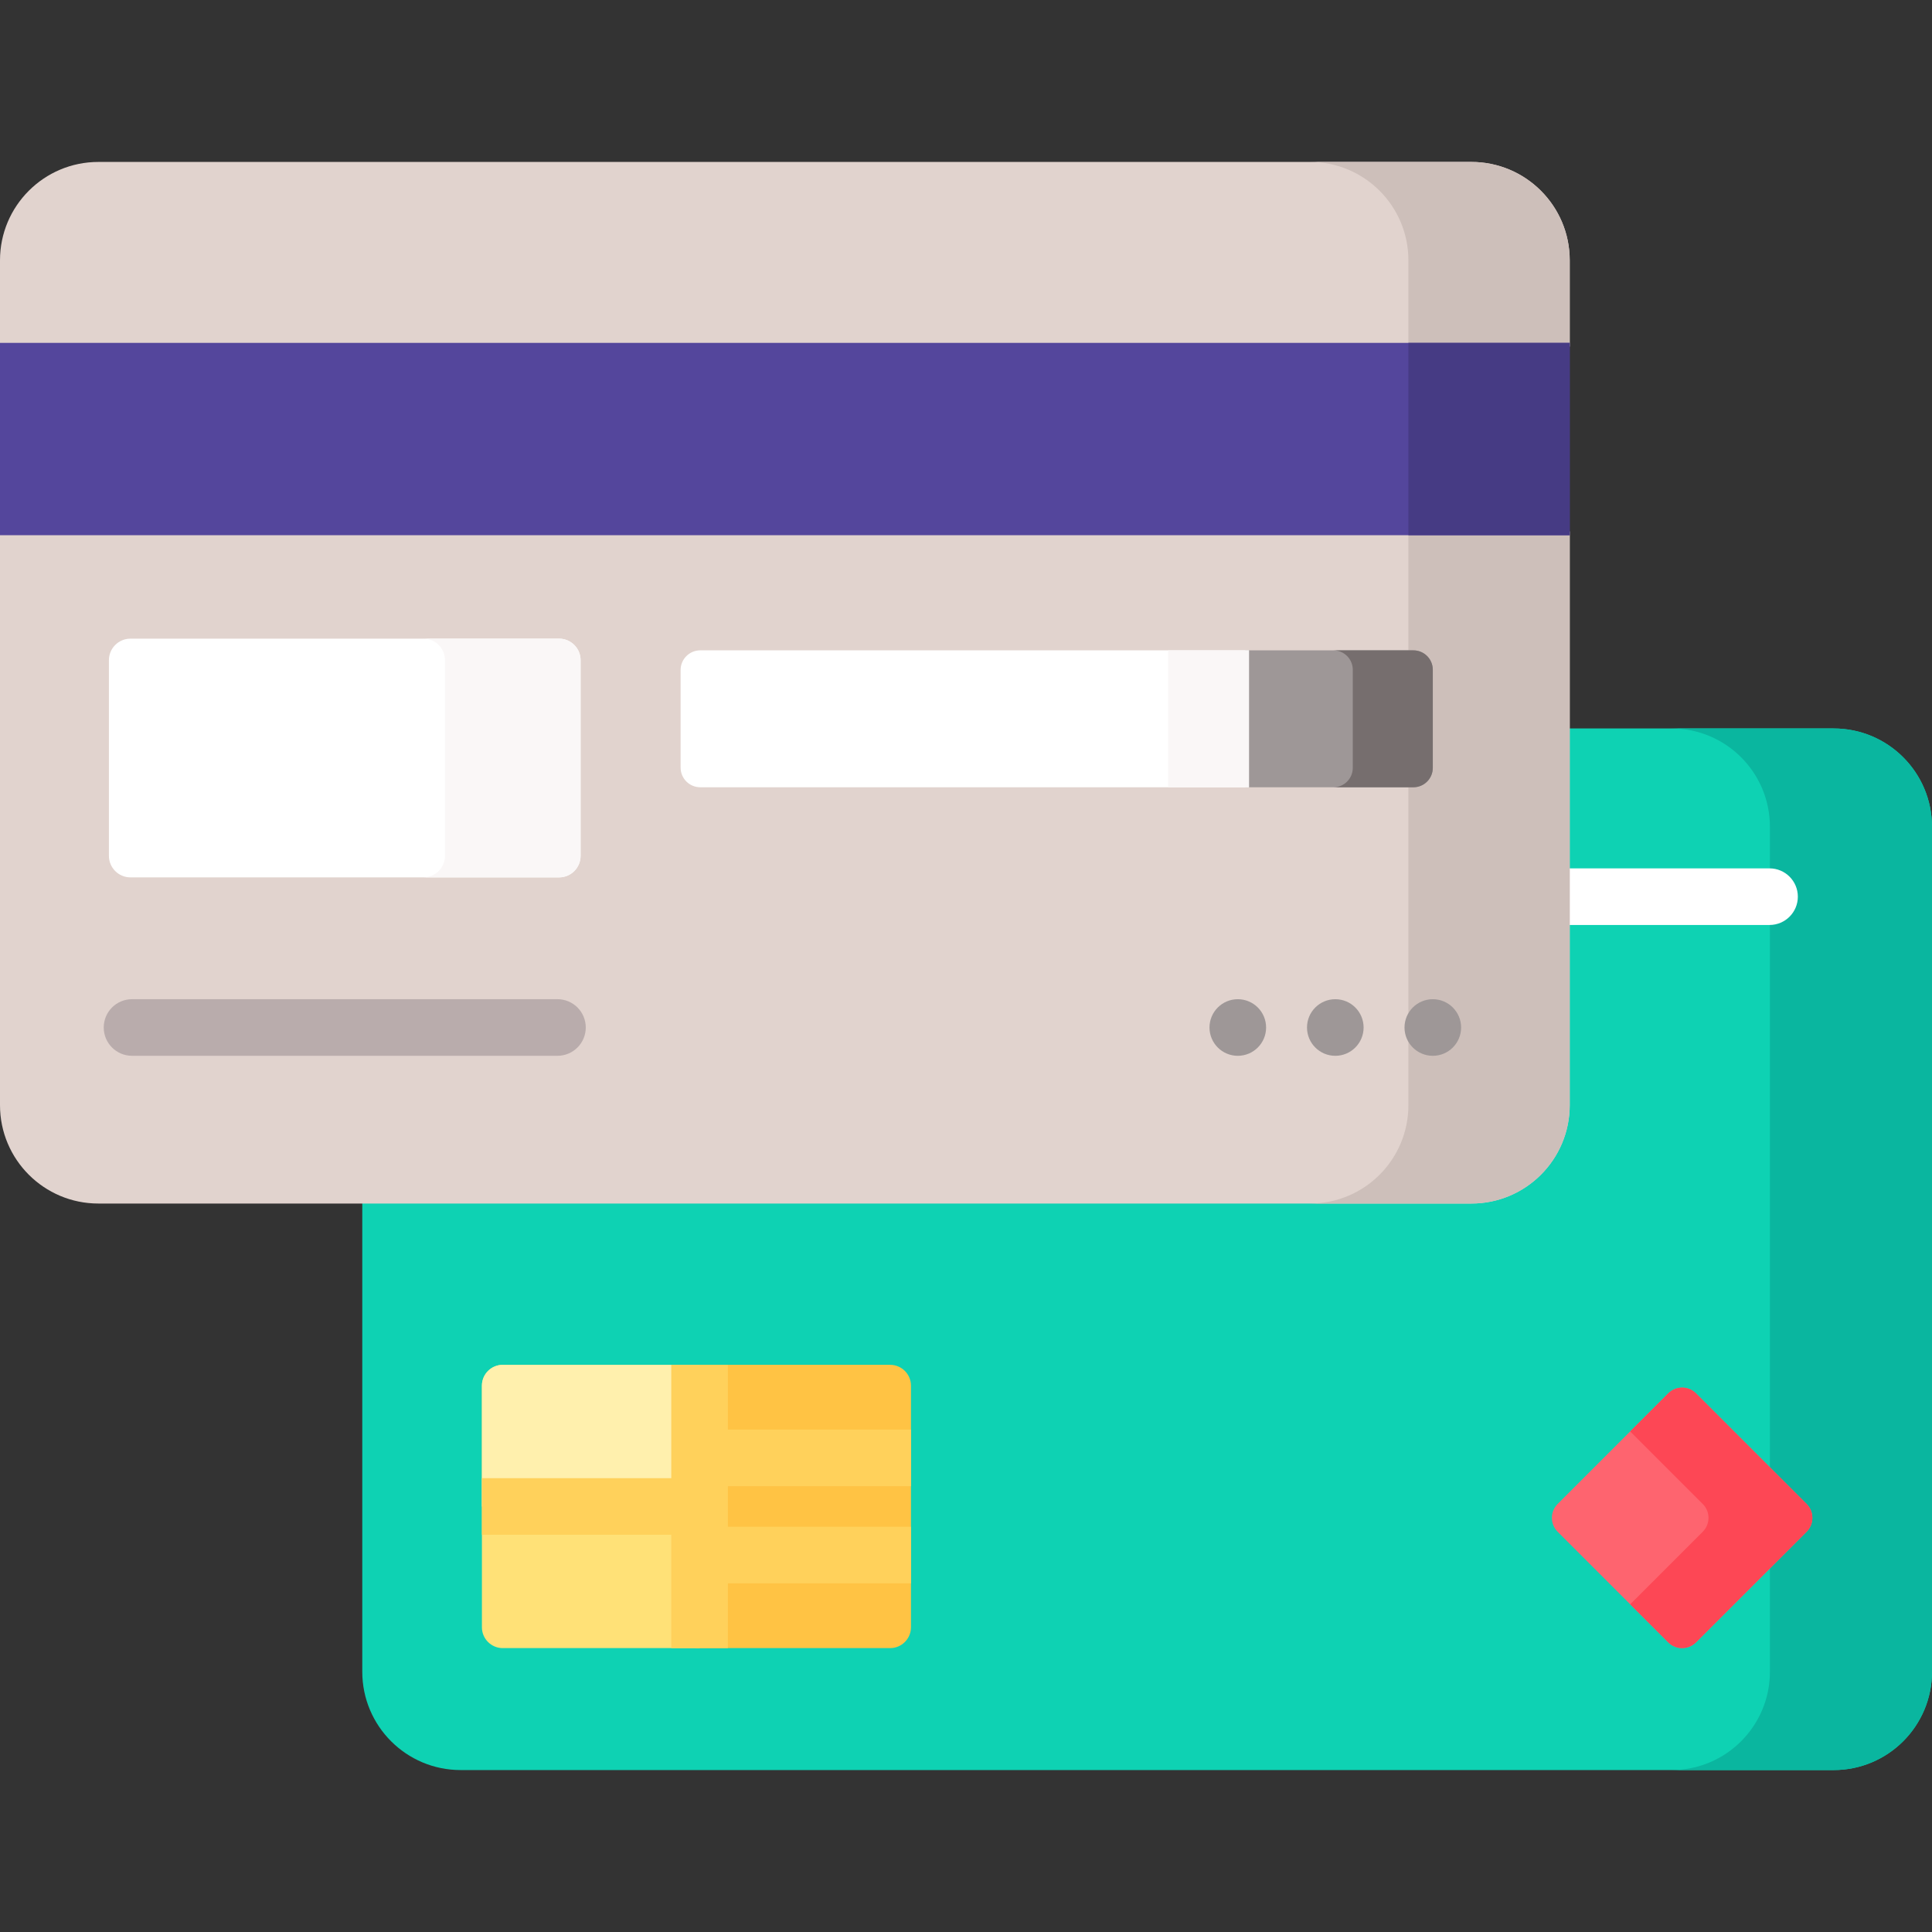 <?xml version="1.0" encoding="UTF-8"?>
<svg xmlns="http://www.w3.org/2000/svg" id="Capa_1" height="512" viewBox="0 0 512 512" width="512">
  <rect x="0" y="0" width="512" height="512" fill="#333333" stroke="none"/>
  <g>
    <g>
      <path d="m485.935 193.051h-70.984v99.834c0 13.797-11.225 25.022-25.022 25.022h-293.922v125.112c0 14.395 11.67 26.065 26.065 26.065h363.864c14.395 0 26.065-11.67 26.065-26.065v-223.904c-.001-14.395-11.671-26.064-26.066-26.064z" fill="#0ed2b3"></path>
    </g>
    <g>
      <path d="m485.935 193.051h-42.952c14.395 0 26.065 11.67 26.065 26.065v223.903c0 14.395-11.67 26.065-26.065 26.065h42.952c14.395 0 26.065-11.67 26.065-26.065v-223.904c0-14.395-11.67-26.064-26.065-26.064z" fill="#0ab69f"></path>
    </g>
    <path d="m468.947 230.127h-53.997v15h53.997c4.142 0 7.5-3.358 7.5-7.5s-3.358-7.5-7.5-7.5z" fill="#fff"></path>
    <g>
      <g>
        <g>
          <path d="m442.094 369.262-29.301 29.301c-2.036 2.036-2.036 5.336 0 7.372l29.301 29.301c2.036 2.036 5.336 2.036 7.372 0l29.301-29.301c2.036-2.036 2.036-5.336 0-7.372l-29.301-29.301c-2.036-2.036-5.337-2.036-7.372 0z" fill="#fe646f"></path>
        </g>
        <g>
          <path d="m478.766 398.563-29.301-29.301c-2.036-2.036-5.336-2.036-7.372 0l-10.076 10.076 19.225 19.225c2.036 2.036 2.036 5.336 0 7.372l-19.225 19.225 10.076 10.076c2.036 2.036 5.336 2.036 7.372 0l29.301-29.301c2.036-2.036 2.036-5.337 0-7.372z" fill="#fd4755"></path>
        </g>
      </g>
      <g>
        <g>
          <path d="m235.897 361.696h-51.499v75.067h51.499c3.048 0 5.52-2.471 5.52-5.52v-64.027c0-3.049-2.471-5.52-5.52-5.52z" fill="#ffc344"></path>
        </g>
        <g>
          <path d="m133.233 361.696c-3.048 0-5.52 2.471-5.52 5.52v64.027c0 3.048 2.471 5.52 5.52 5.52h52.166v-75.066h-52.166z" fill="#ffe177"></path>
        </g>
        <g>
          <path d="m133.233 361.696c-3.048 0-5.52 2.471-5.52 5.52v32.014h57.685v-37.533h-52.165z" fill="#fff0ad"></path>
        </g>
        <path d="m241.417 393.852v-15h-48.519v-17.156h-15v30.033h-50.185v15h50.185v30.033h15v-17.156h48.519v-15h-48.519v-10.754z" fill="#ffd15b"></path>
      </g>
    </g>
    <g>
      <g fill="#e1d3ce">
        <path d="m415.993 91.866v-22.885c0-14.395-11.67-26.065-26.065-26.065h-363.863c-14.395.001-26.065 11.67-26.065 26.065v22.885z"></path>
        <path d="m0 140.836v152.049c0 14.395 11.67 26.065 26.065 26.065h363.864c14.395 0 26.065-11.67 26.065-26.065v-152.049z"></path>
      </g>
      <g fill="#cdbfba">
        <path d="m373.241 68.981v22.885h42.753v-22.885c0-14.395-11.67-26.065-26.065-26.065h-42.753c14.395.001 26.065 11.67 26.065 26.065z"></path>
        <path d="m373.241 140.836v152.049c0 14.395-11.67 26.065-26.065 26.065h42.753c14.395 0 26.065-11.67 26.065-26.065v-152.049z"></path>
      </g>
      <g>
        <g>
          <path d="m148.152 232.515h-113.578c-3.154 0-5.711-2.557-5.711-5.711v-51.846c0-3.154 2.557-5.711 5.711-5.711h113.578c3.154 0 5.711 2.557 5.711 5.711v51.846c0 3.154-2.557 5.711-5.711 5.711z" fill="#fff"></path>
        </g>
        <g>
          <path d="m148.152 169.247h-35.938c3.154 0 5.711 2.557 5.711 5.711v51.846c0 3.154-2.557 5.711-5.711 5.711h35.938c3.154 0 5.711-2.557 5.711-5.711v-51.846c0-3.155-2.557-5.711-5.711-5.711z" fill="#faf7f7"></path>
        </g>
      </g>
      <g>
        <path d="m374.556 172.348h-44.569v36.286h44.569c2.845 0 5.151-2.306 5.151-5.151v-25.984c0-2.845-2.306-5.151-5.151-5.151z" fill="#9e9797"></path>
      </g>
      <g>
        <path d="m185.58 208.634h145.407v-36.286h-145.407c-2.879 0-5.212 2.334-5.212 5.213v25.86c0 2.879 2.334 5.213 5.212 5.213z" fill="#fff"></path>
      </g>
      <g>
        <path d="m309.569 172.348h21.418v36.286h-21.418z" fill="#faf7f7"></path>
      </g>
      <g>
        <path d="m374.556 172.348h-21.205c2.845 0 5.151 2.306 5.151 5.151v25.984c0 2.845-2.306 5.151-5.151 5.151h21.205c2.845 0 5.151-2.306 5.151-5.151v-25.984c0-2.845-2.306-5.151-5.151-5.151z" fill="#766e6e"></path>
      </g>
      <g>
        <path d="m147.736 279.796h-112.746c-4.142 0-7.5-3.358-7.5-7.5s3.358-7.5 7.5-7.5h112.746c4.142 0 7.5 3.358 7.5 7.5s-3.358 7.5-7.5 7.5z" fill="#b9acac"></path>
      </g>
    </g>
    <g>
      <path d="m0 90.866h415.993v50.97h-415.993z" fill="#54469c"></path>
    </g>
    <g>
      <path d="m373.241 90.866h42.753v50.97h-42.753z" fill="#463b84"></path>
    </g>
    <g fill="#9e9797">
      <circle cx="379.71" cy="272.3" r="7.5"></circle>
      <circle cx="353.87" cy="272.3" r="7.5"></circle>
      <circle cx="328.03" cy="272.3" r="7.5"></circle>
    </g>
  </g>
</svg>

